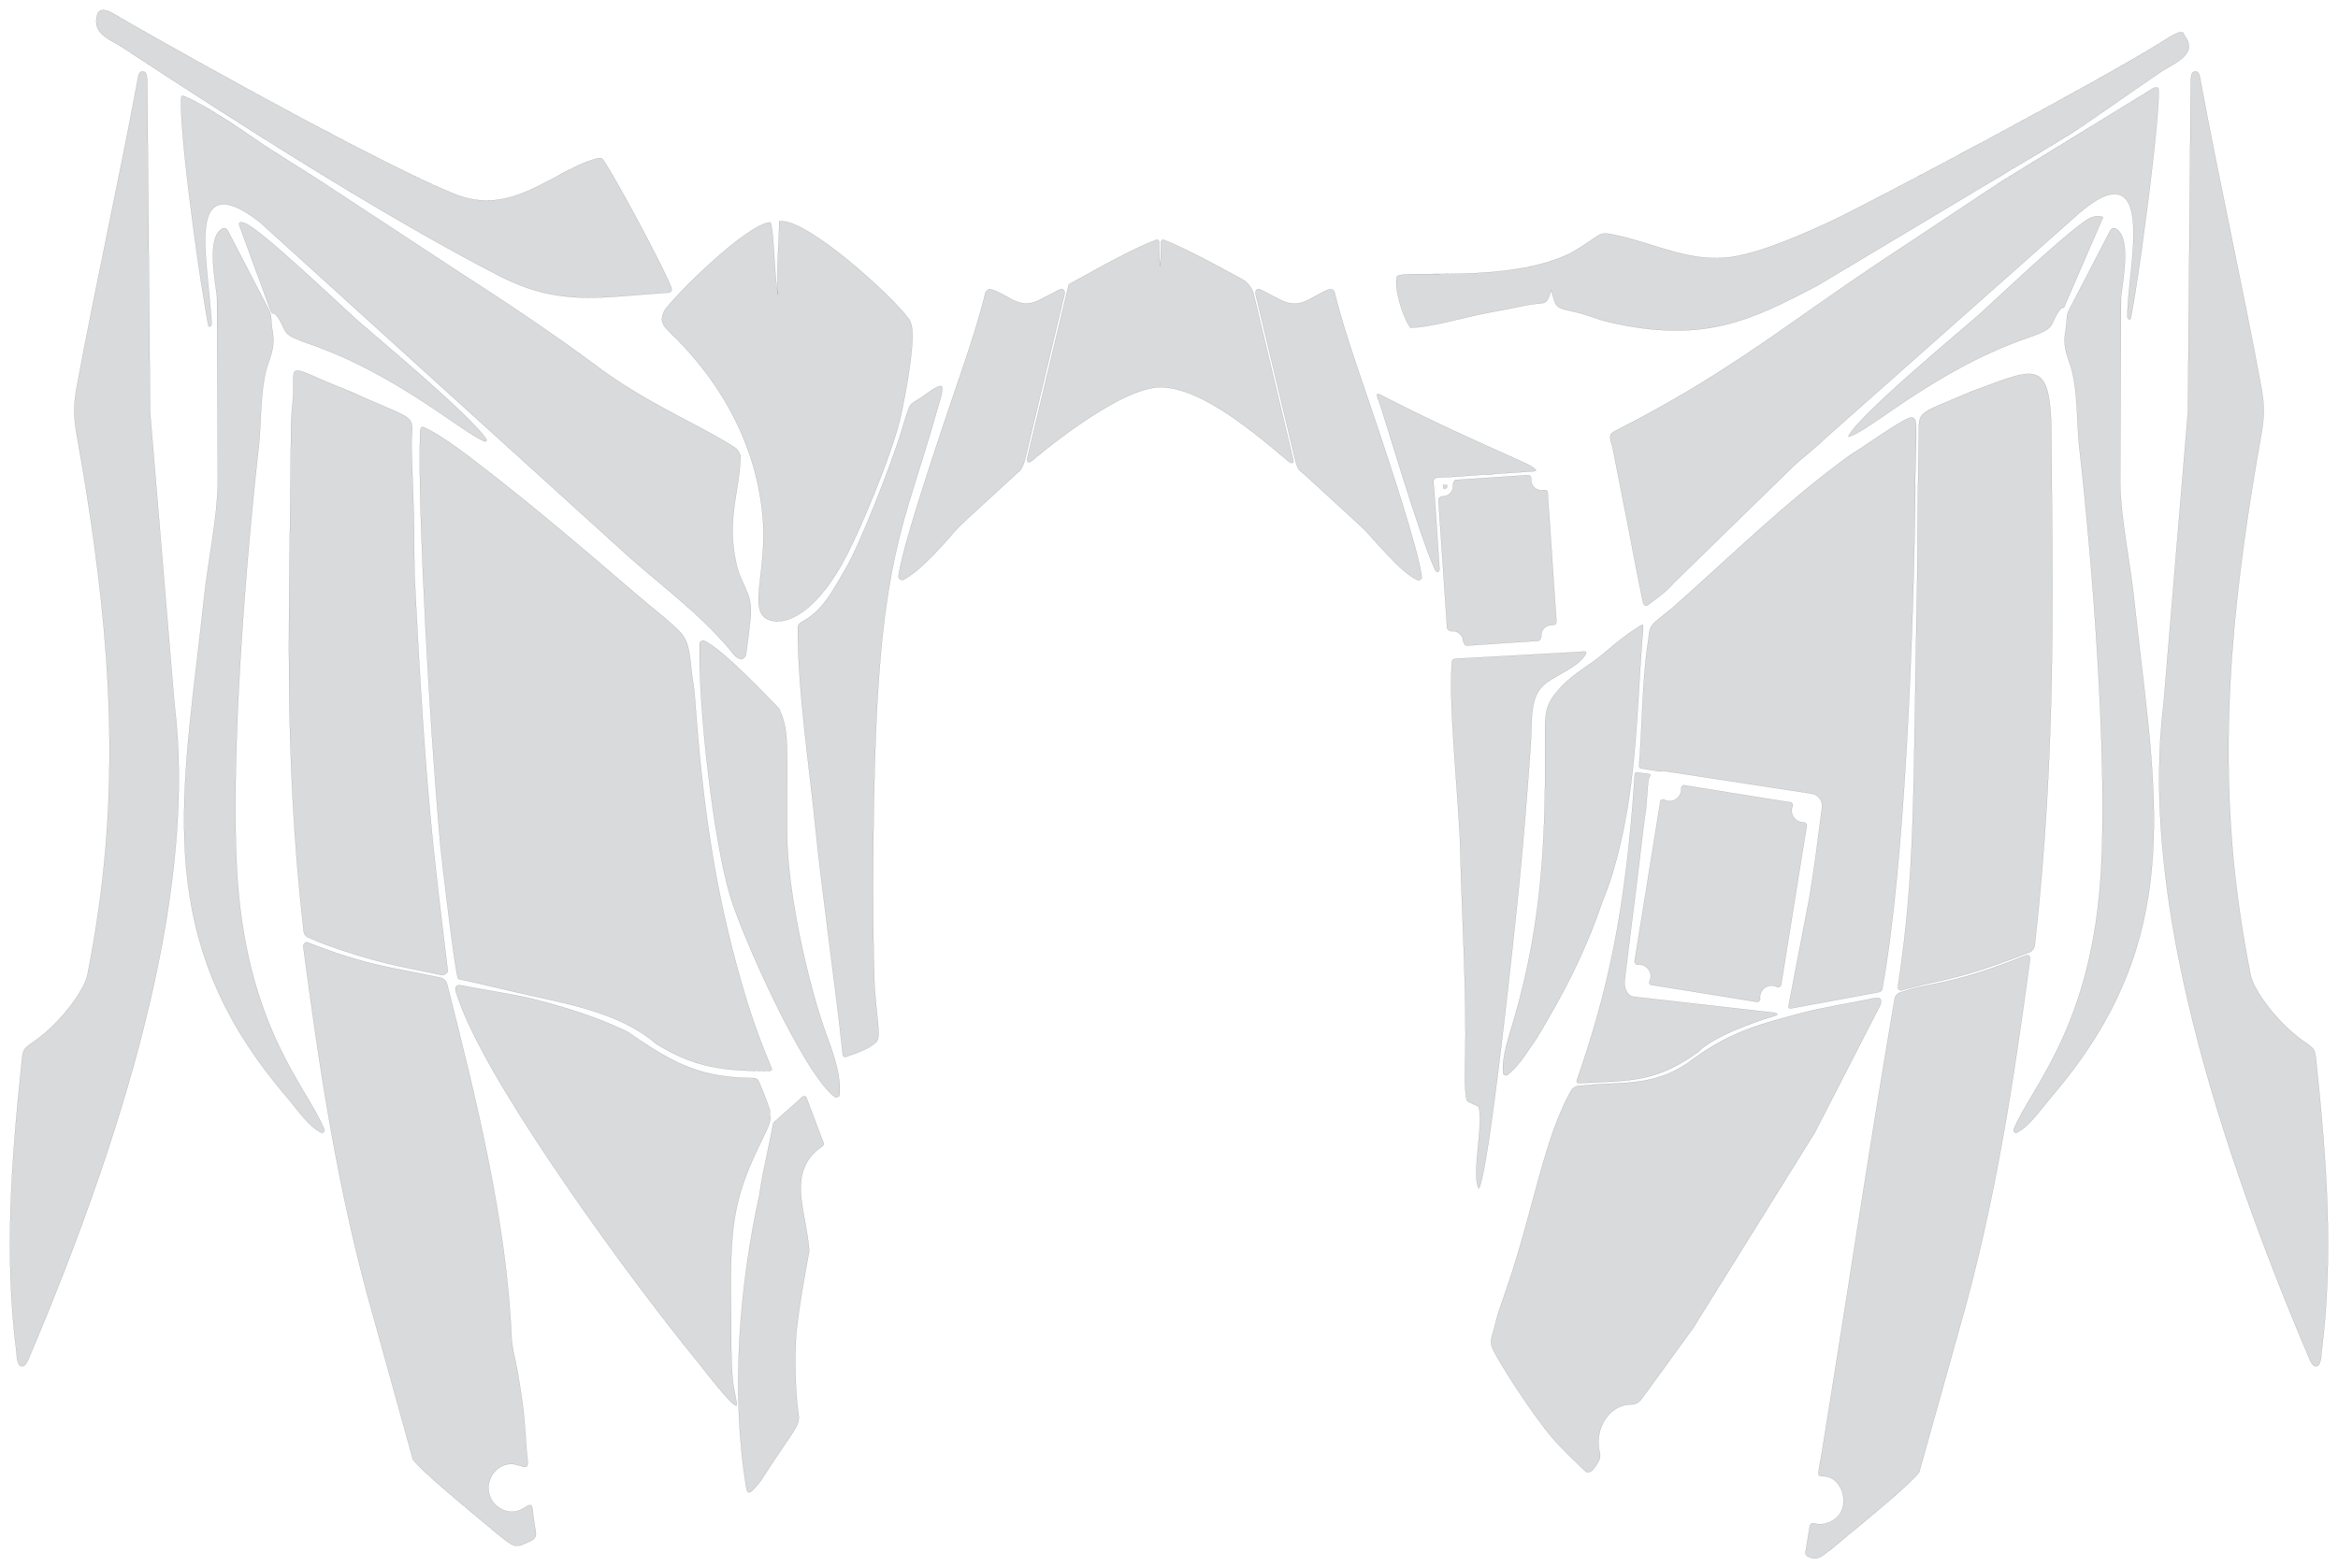 <?xml version="1.0" encoding="utf-8"?><!-- Generator: PHP SVG Export - Web App)  --><!DOCTYPE svg PUBLIC "-//W3C//DTD SVG 1.1//EN" "http://www.w3.org/Graphics/SVG/1.1/DTD/svg11.dtd">
<svg width="6091.371" height="4087.213" viewBox="0 0 6091.371 4087.213" symetrie-x="3022.398" xmlns="http://www.w3.org/2000/svg" xmlns:xlink="http://www.w3.org/1999/xlink">
  <defs>
    <filter id="ombrefond" x="0" y="0" width="200%" height="200%">
      <feOffset result="offOut" in="SourceAlpha" dx="8" dy="8"></feOffset>
      <feComponentTransfer result="transferOut" in="offOut">
        <feFuncA type="linear" slope="0.4"></feFuncA>
      </feComponentTransfer>
      <feGaussianBlur result="blurOut" in="transferOut" stdDeviation="10"></feGaussianBlur>
      <feBlend in="SourceGraphic" in2="blurOut" mode="normal"></feBlend>
    </filter>
  </defs>
  <g id="fonds">
    <path d="M5351.275,833.768C5354.157,827.327,5367.651,800.434,5375.284,801.458C5375.892,801.54,5376.445,801.837,5376.951,802.312L5479.256,565.917C5471.106,562.237,5461.074,562.091,5448.709,566.678C5408.373,581.636,5200.584,780.361,5153.506,822.135C5109.411,861.266,4836.55,1087.051,4815.577,1137.875C4868.099,1127.577,5037.918,964.463,5286.49,879.053C5295.888,875.801,5305.3,872.425,5314.444,868.498C5328.9,862.288,5340.843,856.532,5347.647,841.841C5348.878,839.155,5350.07,836.464,5351.275,833.768z M617.029,2263.181C601.161,1966.332,638.899,1473.598,674.277,1163.532C681.364,1101.405,676.863,1007.738,699.494,945.274C708.984,918.835,715.263,897.539,711.068,869.532C710.395,865.057,707.298,847.812,706.79,834.335C706.787,817.676,700.502,807.336,700.502,807.336L592.801,599.842C592.801,599.842,587.922,591.901,580.069,595.499C539.048,615.354,558.727,721.526,565.246,772.218L567.555,1257.971C565.597,1355.922,542.075,1459.896,531.345,1560.609C481.961,2023.864,399.104,2379.056,670.473,2761.13C696.502,2797.783,724.167,2831.987,751.91,2864.657C775.947,2892.964,804.22,2935.54,837.884,2952.08C841.832,2954.018,846.644,2947.306,844.652,2942.458C799.024,2831.41,638.978,2673.704,617.029,2263.181z M801.114,894.391C1036.092,975.131,1200.694,1125.306,1262.362,1150.19C1265.929,1151.629,1269.392,1147.86,1267.24,1144.608C1225.078,1080.892,976.051,874.7,934.098,837.472C887.024,795.699,679.233,596.974,638.895,582.016C635.264,580.669,631.832,579.73,628.592,579.169C620.298,578.427,623.947,588.054,623.947,588.054C623.947,588.054,700.412,797.041,703.489,805.293C706.566,813.545,708.521,817.022,712.322,816.794C713.914,816.58,715.76,817.583,717.712,819.36C725.12,826.102,734.046,844.009,736.327,849.104C737.534,851.8,738.724,854.493,739.959,857.179C746.763,871.874,758.704,877.626,773.162,883.839C782.303,887.764,791.716,891.142,801.114,894.391z M1746.355,866.926C1907.998,1023.77,1975.318,1197.253,1987.513,1351.227C1999.11,1498.019,1942.127,1603.102,2011.221,1617.586C2057.186,1628.352,2134.421,1587.26,2207.422,1444.377C2249.258,1362.469,2311.63,1209.711,2338.982,1115.677C2352.752,1068.306,2383.656,904.71,2376.334,855.823C2374.811,845.573,2371.88,835.541,2366.251,829.196C2323.646,770.596,2098.958,565.686,2029.801,576.758C2031.419,606.191,2022.229,699.894,2026.745,767.717C2016.052,706.301,2017.775,615.128,2007.765,579.426C1945.162,581.149,1741.51,786.523,1730.021,811.876C1718.532,837.229,1726.44,847.58,1746.355,866.926z M4640.436,2566.824C4651.576,2498.575,4662.347,2430.193,4673.334,2361.935C4676.044,2345.084,4678.752,2328.246,4681.476,2311.378C4682.862,2302.744,4684.247,2294.1,4685.645,2285.466C4689.739,2259.963,4693.849,2234.479,4697.956,2208.976C4700.978,2190.193,4704.136,2171.441,4707.154,2152.652C4707.778,2148.775,4703.318,2142.71,4700.307,2142.908C4697.984,2143.058,4695.608,2142.943,4693.218,2142.528C4676.656,2139.734,4665.499,2124.021,4668.313,2107.468C4668.744,2104.896,4669.488,2102.459,4670.5,2100.185C4671.767,2097.336,4669.085,2091.462,4666.029,2090.994C4658.841,2089.898,4652.662,2089.004,4651.174,2088.761C4625.689,2084.667,4600.198,2080.557,4574.716,2076.474C4557.438,2073.68,4540.158,2070.895,4522.88,2068.11C4505.603,2065.346,4488.323,2062.566,4471.045,2059.781C4453.767,2056.988,4436.487,2054.224,4419.199,2051.439C4410.564,2050.043,4401.93,2048.657,4393.262,2047.27C4391.487,2046.982,4389.686,2046.679,4387.866,2046.37C4384.514,2045.8,4379.843,2050.613,4380.196,2053.819C4380.499,2056.558,4380.427,2059.387,4379.944,2062.24C4377.13,2078.782,4361.437,2089.948,4344.87,2087.133C4341.353,2086.529,4338.073,2085.348,4335.123,2083.704C4332.173,2082.057,4326.384,2084.017,4325.965,2087.017C4325.659,2089.211,4325.37,2091.271,4325.082,2093.108C4322.297,2110.386,4319.524,2127.666,4316.739,2144.965C4308.4,2196.8,4300.047,2248.66,4291.71,2300.517C4283.36,2352.373,4275.018,2404.209,4266.67,2456.069C4264.066,2472.259,4261.345,2488.454,4258.738,2504.655C4258.096,2508.649,4262.734,2514.257,4265.933,2513.789C4269.01,2513.34,4272.207,2513.354,4275.44,2513.9C4291.986,2516.715,4303.148,2532.418,4300.334,2548.985C4299.797,2552.105,4298.809,2555.033,4297.448,2557.713C4296.084,2560.395,4298.015,2565.871,4300.875,2566.33C4354.303,2574.859,4407.718,2583.462,4461.15,2592.06C4499.975,2598.315,4538.875,2604.546,4577.708,2610.873C4581.392,2611.475,4586.294,2606.809,4585.784,2603.614C4585.272,2600.422,4585.268,2597.091,4585.838,2593.729C4588.663,2577.164,4604.356,2566.021,4620.923,2568.815C4624.332,2569.395,4627.51,2570.522,4630.381,2572.091C4633.476,2573.781,4639.798,2570.735,4640.436,2566.824z M4269.987,2256.096C4275.972,2202.8,4282.495,2148.261,4288.692,2105.585L4294.185,2036.155C4294.556,2031.421,4296.077,2027.063,4298.439,2023.27C4299.651,2021.321,4301.671,2017.681,4296.49,2017.079C4291.31,2016.481,4270.967,2013.717,4265.655,2013.012C4260.34,2012.302,4259.381,2016.022,4259.257,2017.921C4235.337,2382.112,4186.604,2589.017,4109.246,2812.747C4108.084,2816.102,4104.785,2823.017,4115.999,2822.44C4213.303,2817.449,4282.116,2821.361,4364.057,2779.008C4383.489,2768.977,4403.656,2756.426,4425.125,2740.681C4461.784,2701.816,4575.728,2661.04,4624.789,2646.94C4635.753,2643.787,4627.746,2639.858,4622.983,2639.138C4618.22,2638.418,4256.149,2597.399,4256.149,2597.399C4238.871,2595.433,4230.688,2572.239,4232.82,2554.982L4269.987,2256.096z M2285.718,1830.992C2296.127,1651.649,2312.891,1496.907,2363.782,1324.548C2389.38,1237.902,2418.045,1153.401,2442.183,1065.985C2444.809,1056.471,2459.629,1013.541,2453.746,1007.029C2447.372,999.961,2411.037,1028.542,2403.959,1033.183C2401.913,1034.534,2388.077,1043.556,2379.511,1049.043C2372.749,1053.371,2370.23,1057.695,2368.509,1061.985C2361.408,1079.712,2350.399,1117.941,2348.055,1125.668C2323.351,1206.582,2240.916,1418.119,2202.934,1482.379C2172.084,1534.51,2145.333,1591.022,2089.141,1620.618C2085.79,1622.384,2078.669,1626.464,2078.636,1636.022C2078.073,1798.858,2108.695,1998.298,2124.469,2156.381C2141.879,2330.716,2178.624,2581.783,2195.731,2748.341C2196.004,2751.006,2197.75,2756.136,2205.112,2753.62C2242.279,2740.932,2265.067,2731.677,2281.869,2716.448C2295.597,2704.001,2286.837,2675.45,2278.582,2571.285C2271.18,2375.386,2274.762,2021.479,2285.718,1830.992z M2050.662,2173.049C2049.539,1936.313,2057.636,1906.608,2029.382,1846.043C2002.875,1819.326,1885.813,1693.57,1834.304,1669.561C1830.108,1667.605,1822.886,1672.718,1822.805,1676.283C1819.011,1843.836,1858.791,2189.254,1901.905,2333.666C1933.961,2440.985,2093.115,2797.724,2175.117,2858.646C2178.695,2861.304,2186.676,2857.912,2187.095,2854.324C2192.114,2811.245,2176.103,2758.556,2155.993,2704.462C2104.747,2566.475,2051.366,2322.195,2050.662,2173.049z M2133.936,2947.784C2123.226,2919.45,2112.575,2891.116,2101.88,2862.783L2100.483,2859.079C2099.643,2856.781,2093.392,2855.487,2089.748,2858.922C2066.871,2880.56,2042.733,2900.8,2019.445,2921.936C2013.962,2926.913,2014.508,2927.396,2013.258,2934.508C2009.415,2956.031,2004.363,2978.288,1999.888,2999.734C1992.514,3035.144,1984.417,3072.431,1979.353,3108.177C1979.09,3110.069,1978.838,3111.95,1978.596,3113.838C1927.095,3347.065,1902.86,3625.195,1944.326,3876.71C1945.501,3883.838,1948.249,3895.568,1959.427,3884.889C1970.603,3874.214,1982.136,3858.763,1982.136,3858.763C2031.578,3781.978,2052.87,3754.163,2068.048,3729.409C2089.696,3694.135,2078.772,3696.151,2075.022,3634.506C2073.174,3604.329,2070.664,3561.408,2073.404,3493.807C2076.114,3426.644,2108.382,3260.672,2108.361,3260.253C2105.326,3213.815,2093.035,3170.263,2088.077,3124.658C2081.849,3067.158,2091.744,3022.622,2141.321,2987.633C2149.041,2982.194,2145.65,2978.382,2142.665,2970.816C2139.651,2963.226,2136.815,2955.442,2133.936,2947.784z M3746.96,1431.326C3743.405,1378.984,3740.248,1326.448,3736.281,1274.164C3735.815,1267.961,3733.204,1253.581,3736.135,1248.771C3739.811,1242.754,3755.912,1244.251,3762.598,1244.001C3781.446,1243.295,3801.298,1241.386,3820.237,1240.1C3882.588,1235.893,3923.828,1232.844,3986.217,1228.971C3989.086,1228.785,4006.277,1228.291,4000.776,1223.595C3997.411,1220.724,3994.033,1218.132,3989.588,1215.362C3983.877,1211.797,3976.401,1207.934,3964.922,1202.78C3832.318,1143.24,3741.306,1102.658,3611.82,1036.603C3591.077,1026.005,3579.83,1016.628,3593.478,1048.052C3599.98,1063.042,3697.28,1394.741,3738.377,1483.531C3744.159,1496.017,3750.92,1489.505,3750.393,1481.743C3749.252,1464.939,3748.114,1448.136,3746.96,1431.326z M3783.017,1644.902C3797.608,1643.53,3810.526,1654.242,3811.887,1668.822C3812.372,1674.001,3816.925,1682.804,3820.824,1682.54C3832.106,1681.779,3843.406,1680.962,3854.666,1680.204C3871.309,1679.086,3887.959,1677.959,3904.591,1676.842C3935.407,1674.771,3966.236,1672.824,3997.046,1670.743C4000.274,1670.526,4003.728,1670.333,4007.241,1670.128C4011.259,1669.897,4015.994,1662.18,4015.598,1658.037C4014.237,1643.457,4024.949,1630.539,4039.518,1629.164C4045.488,1628.608,4055.731,1629.99,4055.068,1618.93C4053.897,1599.271,4052.304,1579.477,4050.987,1559.878C4046.495,1493.028,4041.978,1426.164,4037.474,1359.314C4035.838,1334.78,4033.434,1310.272,4032.523,1285.693C4032.12,1274.703,4023.297,1277.008,4018.188,1277.489C4003.612,1278.861,3990.683,1268.149,3989.312,1253.565C3988.762,1247.631,3992.232,1237.268,3977.972,1238.276C3928.462,1241.77,3878.927,1244.992,3829.414,1248.329C3817.281,1249.152,3804.893,1249.79,3792.672,1250.621C3788.714,1250.888,3785.173,1259.547,3785.613,1264.35C3786.988,1278.93,3776.276,1291.862,3761.682,1293.22C3756.321,1293.726,3747.544,1293.512,3747.89,1304.833C3748.236,1316.153,3753.465,1387.763,3756.262,1429.238C3760.669,1494.819,3765.093,1560.398,3769.493,1625.983C3769.581,1627.219,3769.656,1628.455,3769.724,1629.687C3769.842,1631.728,3769.952,1633.649,3770.059,1635.462C3770.388,1640.97,3778.532,1645.319,3783.017,1644.902z M4270.564,1632.754C4237.392,1653.123,4208.609,1676.923,4179.159,1702.165C4140.672,1735.158,4103.257,1752.015,4068.51,1788.935C4023.44,1836.792,4025.036,1855.12,4025.538,1937.169C4027.031,2186.297,4017.818,2399.169,3947.402,2646.368C3931.421,2702.478,3911.497,2754.484,3916.518,2797.644C3916.881,2800.747,3923.916,2803.707,3927.058,2801.466C3944.982,2788.677,3966.709,2761.341,3990.057,2725.326C4006.864,2702.69,4021.505,2675.286,4031.379,2658.49C4095.747,2548.934,4140.841,2449.936,4173.372,2353.679C4186.01,2321.779,4195.767,2294.709,4201.482,2275.573C4263.612,2066.544,4263.021,1875.876,4278.926,1660.841C4279.292,1655.833,4282.477,1631.798,4280.28,1628.963C4278.527,1626.663,4272.497,1631.565,4270.564,1632.754z M317.514,122.436C607.934,313.447,993.626,560.688,1299.131,717.942C1458.77,800.126,1561.521,774.153,1741.743,762.448C1750.983,761.902,1751.031,753.464,1748.012,746.279C1721.178,682.43,1607.085,469.206,1573.08,419.213C1570.187,414.96,1567.87,409.586,1554.806,413.129C1439.599,444.379,1335.234,567.205,1183.619,505.459C998.363,430.009,520.543,165.405,321.223,50.735C291.907,33.876,251.825,2.795,250.773,55.062C250.027,91.869,289.491,104.012,317.514,122.436z M2757.167,756.213C2757.167,756.213,2709.034,782.508,2695.504,787.109C2649.346,802.824,2624.647,765.466,2579.61,753.412C2576.538,752.59,2568.463,758.58,2567.584,762.308C2542.892,866.754,2485.571,1022.365,2450.43,1129.47C2429.65,1192.748,2350.534,1427.249,2340.883,1501.95C2340.215,1507.118,2347.798,1513.281,2352.264,1511.266C2398.411,1490.48,2478.453,1394.899,2478.453,1394.899C2487.153,1384.509,2502.434,1368.507,2512.412,1359.337L2651.893,1231.151C2655.853,1228.126,2655.853,1228.126,2655.853,1228.126C2660.844,1224.15,2667.505,1210.114,2670.654,1196.934L2773.063,768.368C2776.213,755.184,2769.059,749.716,2757.167,756.213z M802.692,2442.834C813.406,2448.149,924.085,2495.086,1069.547,2524.155C1092.958,2529.045,1121.221,2534.233,1150.784,2540.859C1156.634,2542.17,1167.242,2534.818,1166.642,2529.808C1130.784,2230.84,1108.355,2075.335,1079.938,1495.878C1078.921,1447.83,1079.014,1409.396,1078.848,1378.172C1078.721,1354.323,1073.012,1191.623,1072.382,1175.092C1068.845,1080.044,1105.758,1104.025,951.946,1037.894C901.724,1013.974,878.172,1007.109,850.086,994.747C735.884,944.514,772.849,955.986,761.704,1056.721C759.656,1075.31,758.335,1096.701,758.156,1123.914C755.062,1590.827,737.127,1946.718,790.783,2423.809C791.334,2428.726,791.979,2437.52,802.692,2442.834z M1905.109,3493.89C1904.982,3482.872,1904.951,3471.844,1904.951,3460.803C1904.93,3373.235,1900.551,3270.833,1912.598,3185.121C1920.287,3130.532,1935.234,3079.849,1962.388,3019.274C1988.079,2961.914,2011.64,2923.994,2006.567,2909.331C2003.395,2900.214,2008.426,2900.51,2005.328,2891.455C1994.637,2860.256,1986.757,2840.521,1976.842,2818.204C1973.209,2810.025,1967.41,2809.42,1964.517,2809.4C1832.063,2808.436,1763.275,2778.34,1636.264,2689.433C1623.334,2683.1,1609.847,2676.912,1595.867,2670.895C1528.643,2642.072,1455.851,2620.139,1384.907,2602.473C1341.169,2591.612,1265.31,2580.152,1221.278,2571.624C1201.269,2567.747,1180.461,2560.648,1188.285,2585.741C1193.074,2601.119,1199.43,2618.041,1206.5,2635.4C1300.184,2865.763,1643.913,3337.259,1821.586,3553.795C1828.381,3562.209,1916.468,3677.49,1919.503,3661.335C1920.511,3656.008,1912.497,3622.587,1911.11,3612.639C1905.794,3574.583,1905.488,3532.431,1905.109,3493.89z M5133.746,1021.24C4979.937,1087.698,5002.143,1063.654,4998.771,1158.788C4998.169,1175.331,4996.068,1361.101,4995.986,1384.957C4995.88,1416.208,4996.047,1454.683,4995.113,1502.758C4983.64,2092.738,4991.091,2259.586,4945.226,2569.232C4944.531,2573.941,4945.437,2582.152,4954.414,2580.646C4981.203,2573.811,4995.025,2569.068,5019.155,2563.985C5097.462,2547.491,5158.801,2532.035,5287.392,2481.582C5297.463,2477.63,5300.821,2467.254,5301.336,2462.677C5358.731,1955.22,5347.468,1529.333,5344.219,1100.386C5337.161,931.15,5295.053,962.396,5133.746,1021.24z M3987.895,1944.612C3992.853,1874.385,3983.114,1814.575,4027.925,1780.174C4059.668,1756.307,4107.867,1740.102,4130.294,1706.93C4137.964,1694.864,4123.74,1698.234,4116.071,1698.747C4084.256,1700.849,4052.052,1702.32,4020.184,1704.094C4017.315,1704.251,4014.445,1704.411,4011.581,1704.576C3954.206,1707.761,3896.846,1710.952,3839.496,1714.148C3824.696,1714.966,3809.78,1715.608,3795.045,1716.487C3780.001,1717.381,3783.13,1723.38,3782.228,1735.973C3779.257,1778.347,3781.138,1824.92,3783.132,1867.389C3787.881,1968.423,3797.375,2069.084,3802.764,2169.963C3803.586,2185.035,3804.257,2200.1,3804.594,2215.182C3808.363,2387.141,3821.693,2589.7,3817.198,2762.636C3815.559,2825.901,3817.818,2867.282,3823.795,2870.171L3852.176,2883.868C3866.65,2927.029,3832.438,3060.648,3852.793,3097.382C3879.413,3059.083,3948.715,2399.136,3957.97,2304.706C3969.753,2184.732,3979.471,2064.294,3987.895,1944.612z M3874.532,815.49C3908.617,809.251,3942.964,802.55,3975.41,795.763C4028.014,784.787,4026.639,802.108,4041.639,756.079L4044.927,768.663C4055.884,803.61,4053.74,801.698,4104.328,813.084C4136.332,820.29,4159.903,831.835,4191.234,839.155C4438.539,896.874,4562.926,834.512,4735.546,743.886L5305.809,402.73C5344.414,378.874,5382.338,357.578,5419.745,332.516L5631.143,186.497C5665.134,164.293,5727.3,141.73,5692.718,94.409C5686.06,87.508,5696.08,67.878,5631.934,109.231C5498.818,195.036,4876.4,526.801,4773.556,574.931C4706.522,606.305,4594.277,656.903,4513.797,669.235C4406.163,685.726,4312.68,635.203,4216.136,614.267C4157.978,599.993,4177.705,611.107,4092.938,659.161C3931.515,740.094,3662.932,701.481,3639.97,719.884C3630.683,748.16,3654.258,826.898,3674.802,853.817C3721.407,854.679,3822.064,825.069,3874.532,815.49z M3265.949,765.15C3262.798,751.969,3250.546,735.774,3238.719,729.158C3238.719,729.158,3092.28,647.245,3031.418,624.823C3029.145,623.985,3024.8,627.467,3024.743,630.074C3024.362,647.624,3024.668,669.616,3022.794,689.569C3022.669,690.788,3022.553,692.007,3022.417,693.215C3022.29,692.007,3022.163,690.788,3022.048,689.569C3020.162,669.498,3020.486,647.365,3020.091,629.765C3020.037,627.267,3015.742,623.955,3013.588,624.725C2959.516,644.041,2869.074,694.397,2797.252,734.191C2792.971,736.562,2788.755,738.896,2784.618,741.184L2781.134,755.764L2676.915,1191.877C2673.765,1205.057,2679.598,1208.616,2689.875,1199.785C2689.875,1199.785,2909.699,1010.894,3022.153,1009.169C3022.299,1009.162,3021.464,1009.166,3022.553,1009.166C3133.325,1009.166,3277.242,1135.834,3358.78,1203.599C3364.002,1207.938,3371.75,1208.668,3369.37,1197.914C3366.99,1187.16,3265.949,765.15,3265.949,765.15z M3594.415,1129.47C3559.395,1022.772,3502.388,867.94,3477.544,763.505C3476.56,759.363,3472.186,750.147,3460.584,754.765C3419.535,771.095,3393.87,802.275,3349.337,787.109C3335.807,782.509,3287.674,756.213,3287.674,756.213C3275.78,749.716,3268.63,755.184,3271.777,768.364L3374.186,1196.93C3377.334,1210.111,3381.955,1222.521,3384.449,1224.51C3386.946,1226.497,3401.11,1238.652,3411.088,1247.818L3550.567,1376.004C3577.594,1402.237,3650.122,1493.948,3694.373,1512.102C3698.104,1513.634,3704.718,1508.408,3704.237,1504.211C3695.951,1432.115,3615.408,1193.403,3594.415,1129.47z M1227.013,2558.165C1255.709,2564.908,1304.236,2576.357,1353.416,2587.65C1416.356,2602.07,1484.747,2614.969,1549.471,2635.965C1581.958,2646.511,1613.512,2659.098,1642.997,2674.926L1643.184,2674.662C1643.772,2675.128,1644.351,2675.535,1644.918,2675.976C1656.714,2682.393,1668.141,2689.307,1679.171,2696.858C1689.949,2704.212,1700.326,2712.154,1710.252,2720.733C1813.007,2783.757,1887.922,2790.775,2002.762,2790.972C2006.148,2790.975,2013.771,2790.323,2009.589,2782.45C1985.481,2722.832,1962.325,2667.62,1931.307,2558.994C1858.589,2304.359,1829.715,2083.233,1810.312,1816.131C1807.896,1782.823,1804.23,1772.949,1802.109,1751.111C1794.043,1667.743,1788.035,1660.683,1751.176,1627.05C1730.367,1608.05,1700.348,1585.057,1656.21,1547.179C1524.071,1433.728,1388.697,1317.9,1250.72,1211.79C1211.383,1181.542,1150.903,1135.008,1106.177,1114.198C1094.684,1108.84,1094.98,1120.66,1094.601,1129.807C1093.751,1149.599,1093.918,1171.572,1093.761,1191.541C1092.532,1365.904,1115.945,1851.573,1147.551,2204.994C1149.809,2230.193,1185.858,2539.489,1193.631,2550.005C1195.91,2553.084,1203.253,2552.567,1227.013,2558.165z M534.471,800.512C537.079,815.97,539.519,831.602,542.584,847.065C544.149,854.959,551.294,850.253,551.318,845.055C551.384,830.893,549.35,816.25,548.22,802.581C547.297,791.426,546.266,780.293,545.206,769.157C542.812,744.179,540.185,719.221,538.083,694.213C536.171,671.683,534.607,648.879,534.617,626.264C534.638,608.607,535.584,589.248,540.048,572.106C543.462,559.123,549.449,545.668,561.129,538.146C574.931,529.259,591.937,531.686,606.611,536.792C617.567,540.583,628.164,546.12,638.09,552.043C651.535,560.067,664.413,569.289,676.787,578.849C676.912,578.932,676.996,579.005,677.102,579.101L1610.485,1425.525C1610.495,1425.535,1610.495,1425.545,1610.516,1425.556C1636.041,1449.262,1662.375,1472.015,1688.97,1494.48C1714.716,1516.224,1740.712,1537.705,1766.258,1559.68C1788.967,1579.183,1811.319,1599.1,1832.894,1619.876C1855.236,1641.378,1876.685,1663.76,1896.885,1687.279C1901.443,1692.572,1905.665,1698.045,1910.067,1703.455C1912.735,1706.732,1915.654,1710.188,1919.1,1712.71C1922.521,1715.215,1926.785,1716.788,1931.239,1717.83C1934.512,1718.596,1942.445,1711.582,1943.076,1707.644C1948.633,1672.961,1952.286,1637.891,1956.201,1603.027C1956.999,1589.708,1956.263,1576.598,1953.28,1563.574C1950.791,1552.737,1946.883,1542.653,1942.346,1532.528C1938.365,1523.609,1934.069,1514.849,1930.265,1505.858C1925.885,1495.533,1922.262,1485.112,1919.679,1474.186C1911.244,1438.453,1907.609,1403.044,1909.048,1366.365C1910.277,1335.84,1915.004,1306.19,1919.806,1276.097C1922.42,1259.572,1924.995,1243.05,1926.79,1226.413C1928.145,1213.946,1929.038,1201.478,1929.335,1188.97C1929.435,1184.791,1921.706,1171.104,1917.792,1168.509C1897.125,1154.819,1875.528,1142.355,1853.882,1130.407C1823.663,1113.725,1792.981,1097.887,1762.508,1081.7C1728.592,1063.675,1694.916,1045.251,1661.956,1025.534C1625.802,1003.907,1590.603,980.788,1556.781,955.621C1441.144,869.499,1321.074,789.228,1199.786,711.312C1199.776,711.301,1199.776,711.291,1199.755,711.291L841.573,475.932C780.872,436.05,717.869,399.747,658.417,357.931C623.124,333.11,586.76,309.573,549.713,287.46C539.041,281.106,528.317,274.857,517.414,268.92C505.975,262.691,494.222,256.715,482.196,251.684C480.819,251.105,475.273,248.963,473.803,250.088C471.89,251.527,471.734,259.993,471.691,262.135C471.365,282.838,472.53,303.384,473.961,324.034C478.771,393.212,486.995,462.181,495.599,530.982C506.898,621.043,519.293,711.02,534.471,800.512z M1387.879,3935.199C1383.099,3896.903,1362.986,3956.637,1310.561,3934.476C1286.917,3924.452,1273.145,3902.512,1272.537,3877.101C1273.303,3844.696,1297.074,3817.167,1329.72,3815.056C1344.687,3814.102,1363.184,3823.87,1369.718,3822.693C1378.857,3821.057,1373.531,3796.803,1372.87,3790.048C1371.285,3773.787,1370.297,3756.668,1369.289,3740.314L1369.143,3738.106C1368.502,3727.444,1367.631,3716.878,1366.622,3706.258C1365.214,3680.525,1358.419,3633.235,1348.88,3575.854C1344.039,3546.736,1334.006,3515.54,1332.59,3482.241C1319.696,3181.11,1239.952,2861.13,1165.14,2565.623C1163.883,2560.661,1159.93,2550.134,1146.955,2547.556C1115.849,2541.379,1089.288,2535.648,1064.247,2530.834C986.688,2515.959,924.742,2504.056,800.14,2455.542C796.187,2454.004,789.437,2460.975,790.111,2466.051C832.968,2788.413,878.878,3102.163,973.083,3432.537L1075.739,3802.926C1093.542,3830.203,1231.9,3944.131,1262.131,3968.993C1281.321,3984.778,1302.896,4003.968,1322.874,4018.327C1346.076,4035.019,1353.377,4028.601,1378.428,4017.654C1401.915,4007.384,1396.903,3997.606,1392.966,3975.22C1390.504,3960.997,1389.634,3949.181,1387.879,3935.199z M4292.781,1679.453C4278.898,1770.298,4278.136,1897.112,4270.559,1994.731C4269.988,2002.079,4274.926,2002.228,4274.926,2002.228L4325.824,2010.411C4330.017,2009.297,4334.492,2009.001,4338.973,2009.695L4720.517,2068.183C4737.702,2070.819,4749.236,2086.982,4746.985,2104.251L4729.465,2239.155C4725.013,2270.773,4719.73,2304.687,4714.172,2338.878L4659.969,2620.883C4659.969,2620.883,4657.551,2629.113,4666.1,2627.797C4674.646,2626.479,4895.098,2585.427,4895.098,2585.427C4895.098,2585.427,4902.629,2584.836,4904.207,2576.171C4963.846,2248.86,4985.983,1636.831,4990.069,1276.97C4988.259,1233.777,4995.548,1123.876,4990.938,1099.246C4988.629,1086.935,4981.224,1085.98,4971.662,1090.13C4939.954,1103.898,4856.646,1163.53,4821.376,1185.104C4653.987,1306.183,4511.543,1447.606,4358.49,1583.065C4289.9,1638.835,4301.434,1622.744,4292.781,1679.453z M5623.498,229.258C5623.131,229.09,5622.764,228.923,5622.384,228.744C5621.956,228.525,5621.408,228.229,5620.934,228.073C5619.844,227.683,5614.486,228.429,5612.028,228.787L5214.301,472.699L4961.408,640.467C4866.705,702.03,4774.217,766.869,4681.782,831.753C4588.364,897.338,4494.216,961.758,4395.986,1020.013C4336.627,1055.198,4276.05,1088.391,4214.54,1119.662C4209.428,1122.255,4199.543,1126.932,4196.736,1132.215C4194.046,1137.298,4195.981,1146.183,4197.136,1151.455C4197.442,1152.844,4197.902,1154.134,4198.405,1155.448C4199.298,1157.771,4200.108,1159.923,4200.663,1162.362C4203.135,1173.21,4204.962,1184.198,4207.114,1195.1C4213.291,1226.54,4219.457,1257.978,4225.652,1289.425C4228.816,1305.549,4231.978,1321.664,4235.139,1337.784C4236.724,1345.852,4238.299,1353.908,4239.885,1361.965C4253.425,1430.903,4265.971,1500.036,4280.513,1568.756C4283.405,1582.426,4292.057,1577.537,4293.949,1576.159C4305.673,1567.609,4317.329,1558.955,4328.581,1549.773C4339.987,1540.476,4351.805,1530.11,4361.248,1518.798C4361.362,1518.663,4361.468,1518.557,4361.593,1518.432L4674.957,1212.623C4675.008,1212.579,4675.039,1212.537,4675.093,1212.494C4702.13,1188,4731.52,1165.955,4757.549,1140.397C4757.599,1140.333,4757.674,1140.283,4757.726,1140.217L5418.4,554.303C5418.431,554.271,5418.45,554.261,5418.485,554.23C5430.049,544.408,5442.15,534.913,5454.859,526.626C5464.24,520.503,5474.321,514.778,5484.807,510.775C5499.091,505.323,5515.436,502.709,5529.228,511.006C5550.591,523.884,5555.667,557.361,5557.42,579.942C5558.763,597.17,5558.609,614.7,5557.891,631.957C5557.117,650.97,5555.582,669.981,5553.826,688.93C5550.802,721.366,5546.852,753.791,5544.354,786.257C5543.356,798.956,5542.558,811.866,5542.734,824.608C5542.84,832.591,5550.379,835.466,5551.636,828.947C5551.942,827.376,5552.241,825.803,5552.537,824.231C5557.147,799.935,5561.126,775.452,5564.95,751.02C5575.622,683.028,5585.013,614.712,5593.784,546.447C5598.564,509.337,5603.124,472.205,5607.42,435.043C5611.213,402.081,5614.794,369.08,5617.925,336.055C5620.244,311.507,5622.46,286.751,5623.606,262.119C5623.986,254.335,5624.279,246.437,5624.112,238.644C5624.075,236.329,5624.004,232.221,5623.498,229.258z M4813.186,2786.08L4899.237,2618.385C4906.735,2593.196,4886.013,2600.549,4866.055,2604.688C4822.136,2613.794,4746.414,2626.211,4702.834,2637.65C4578.607,2670.242,4508.188,2689.738,4411.374,2759.705C4323.265,2827.906,4240.053,2820.45,4152.478,2826.206C4146.797,2826.579,4124.025,2828.678,4110.396,2830.056C4104.326,2830.671,4096.425,2837.064,4094.704,2840.028C4023.155,2963.212,3994.831,3155.323,3926.168,3355.399C3911.011,3399.61,3900.601,3428.041,3895.939,3449.533C3889.31,3479.531,3879.217,3492.138,3888.218,3512.903C3903.155,3547.325,3987.205,3678.706,4043.477,3745.93C4063.002,3769.249,4100.227,3804.862,4130.265,3833.659C4133.901,3837.146,4143.15,3838.542,4150.619,3829.434C4158.089,3820.325,4156.255,3823.314,4164.127,3809.65C4171.998,3795.986,4168.313,3787.734,4167.141,3782.131C4165.566,3774.607,4164.734,3766.739,4164.734,3758.638C4164.734,3704.136,4202.643,3659.967,4249.446,3659.967C4254.835,3659.967,4266.378,3659.433,4275.974,3646.875C4285.57,3634.316,4410.743,3461.603,4410.743,3461.603L4562.041,3218.573L4728.307,2951.48L4813.186,2786.08z M5277.709,2489.978C5154.419,2539.469,5092.057,2554.459,5014.762,2569.11C4989.491,2573.908,4978.348,2578.005,4951.429,2586.087C4940.656,2589.322,4937.013,2598.569,4936.208,2603.291C4869.119,2996.489,4810.7,3390.96,4746.672,3784.658C4744.224,3799.744,4741.083,3815.131,4738.771,3830.017C4736.198,3846.613,4738.214,3846.474,4751.976,3847.065C4784.085,3848.472,4802.657,3880.444,4803.298,3909.889C4803.319,3938.818,4788.81,3957.229,4765.135,3967.164C4749.806,3973.612,4737.331,3972.797,4727.036,3970.033C4718.722,3967.799,4715.48,3975.074,4715.48,3975.074L4704.208,4043.751C4704.208,4043.751,4701.339,4052.403,4710.795,4056.355C4725.863,4062.891,4734.27,4064.143,4752.659,4050.997C4772.668,4036.69,4794.274,4017.55,4813.499,4001.795C4843.779,3977.026,4982.42,3863.415,5000.275,3836.178L5103.805,3466.034C5198.623,3136.426,5245.271,2823.292,5288.809,2501.632C5289.569,2496.012,5288.988,2485.451,5277.709,2489.978z M3759.488,1263.638C3759.872,1266.982,3760.382,1270.388,3760.554,1272.672C3760.554,1272.712,3760.561,1272.75,3760.561,1272.79C3760.601,1272.808,3760.639,1272.83,3760.679,1272.851C3761.854,1273.479,3763.141,1273.724,3764.465,1273.599C3768.217,1273.249,3770.956,1269.941,3770.607,1266.19C3770.518,1265.281,3770.271,1264.415,3769.844,1263.619C3769.216,1263.646,3768.583,1263.669,3767.952,1263.693C3765.865,1263.775,3762.636,1263.645,3759.488,1263.638z M454.305,1831.936L391.081,1074.531C391.027,1074.345,391.018,1074.236,391.025,1074.117L383.554,206.546C383.528,205.995,383.503,205.559,383.371,204.97C382.773,201.296,382.13,197.654,381.372,193.981C380.491,189.599,376.904,186.449,372.414,186.101C367.969,185.835,363.979,188.43,362.429,192.601C361.709,194.59,361.052,196.65,360.362,198.616C360.212,199.062,360.122,199.467,360.056,199.97C310.176,470.823,249.52,739.521,199.645,1010.369C195.763,1031.321,193.19,1052.375,193.472,1073.681C193.83,1095.39,197.009,1116.806,200.83,1138.108C234.482,1326.839,262.276,1516.994,276.143,1708.334C288.286,1875.855,289.183,2043.92,274.855,2211.34C265.414,2321.698,249.481,2431.434,227.854,2540.054C223.791,2560.453,209.192,2584.594,197.592,2601.75C180.032,2627.72,159.352,2652.046,136.878,2673.883C123.286,2687.104,108.848,2699.532,93.455,2710.59C84.994,2716.671,68.444,2726.922,63.257,2735.405C57.854,2744.247,56.86,2765.186,55.728,2775.976C29.544,3025.162,10.994,3276.037,43.095,3525.661C43.112,3525.832,43.121,3525.988,43.13,3526.16C43.342,3534.513,45.105,3548.396,49.258,3555.546C50.885,3558.357,53.51,3560.059,56.734,3560.405C59.952,3560.754,62.888,3559.643,65.07,3557.248C68.736,3553.215,72.237,3546.539,74.384,3541.456C141.989,3382.026,205.117,3220.612,261.106,3056.717C311.57,2909.011,356.33,2759.199,391.628,2607.11C422.942,2472.278,446.927,2335.356,458.498,2197.343C468.683,2075.971,469.264,1953.145,454.327,1832.126C454.315,1832.065,454.307,1832.004,454.305,1831.936z M5523.822,1257.969L5526.13,772.216C5532.649,721.523,5552.328,615.352,5511.307,595.498C5503.453,591.899,5498.575,599.84,5498.575,599.84L5390.876,807.334C5390.876,807.334,5384.591,817.674,5384.588,834.333C5384.079,847.811,5380.983,865.056,5380.31,869.53C5376.113,897.538,5382.391,918.833,5391.881,945.272C5414.515,1007.737,5410.012,1101.403,5417.101,1163.53C5452.478,1473.596,5490.217,1966.332,5474.347,2263.179C5452.399,2673.703,5292.352,2831.409,5246.724,2942.452C5244.732,2947.301,5249.542,2954.013,5253.492,2952.074C5287.156,2935.535,5315.429,2892.958,5339.468,2864.652C5367.207,2831.982,5394.876,2797.777,5420.905,2761.125C5692.273,2379.051,5609.415,2023.861,5560.031,1560.603C5549.3,1459.894,5525.781,1355.919,5523.822,1257.969z M6035.648,2775.974C6034.518,2765.184,6033.522,2744.245,6028.121,2735.404C6022.934,2726.919,6006.384,2716.669,5997.923,2710.588C5982.53,2699.53,5968.092,2687.102,5954.498,2673.882C5932.024,2652.042,5911.344,2627.719,5893.786,2601.749C5882.184,2584.592,5867.585,2560.451,5863.524,2540.053C5841.897,2431.434,5825.963,2321.698,5816.523,2211.339C5802.195,2043.919,5803.09,1875.855,5815.233,1708.333C5829.104,1516.994,5856.894,1326.839,5890.548,1138.106C5894.367,1116.804,5897.548,1095.39,5897.904,1073.679C5898.186,1052.373,5895.613,1031.32,5891.731,1010.367C5841.858,739.517,5781.2,470.82,5731.321,199.968C5731.253,199.466,5731.164,199.061,5731.015,198.614C5730.326,196.646,5729.667,194.588,5728.948,192.599C5727.395,188.429,5723.406,185.833,5718.962,186.099C5714.47,186.449,5710.886,189.599,5710.003,193.979C5709.245,197.653,5708.603,201.295,5708.007,204.968C5707.875,205.557,5707.847,205.993,5707.824,206.545L5700.351,1074.116C5700.358,1074.234,5700.351,1074.343,5700.297,1074.529L5637.073,1831.935C5637.073,1832.002,5637.063,1832.063,5637.052,1832.124C5622.116,1953.143,5622.697,2075.969,5632.884,2197.341C5644.454,2335.354,5668.439,2472.276,5699.751,2607.108C5735.049,2759.197,5779.81,2909.009,5830.274,3056.716C5886.266,3220.61,5949.391,3382.024,6016.995,3541.455C6019.144,3546.538,6022.645,3553.213,6026.311,3557.246C6028.491,3559.643,6031.427,3560.754,6034.647,3560.403C6037.872,3560.057,6040.497,3558.355,6042.124,3555.544C6046.277,3548.394,6048.041,3534.51,6048.252,3526.158C6048.262,3525.985,6048.269,3525.83,6048.286,3525.659C6080.384,3276.037,6061.834,3025.16,6035.648,2775.974z " fill="#d9dadb" stroke="#000000" stroke-width="0.216" stroke-miterlimit="22.926" id="bordperdu"></path>
  </g>
  <g id="dessin"></g>
</svg>
